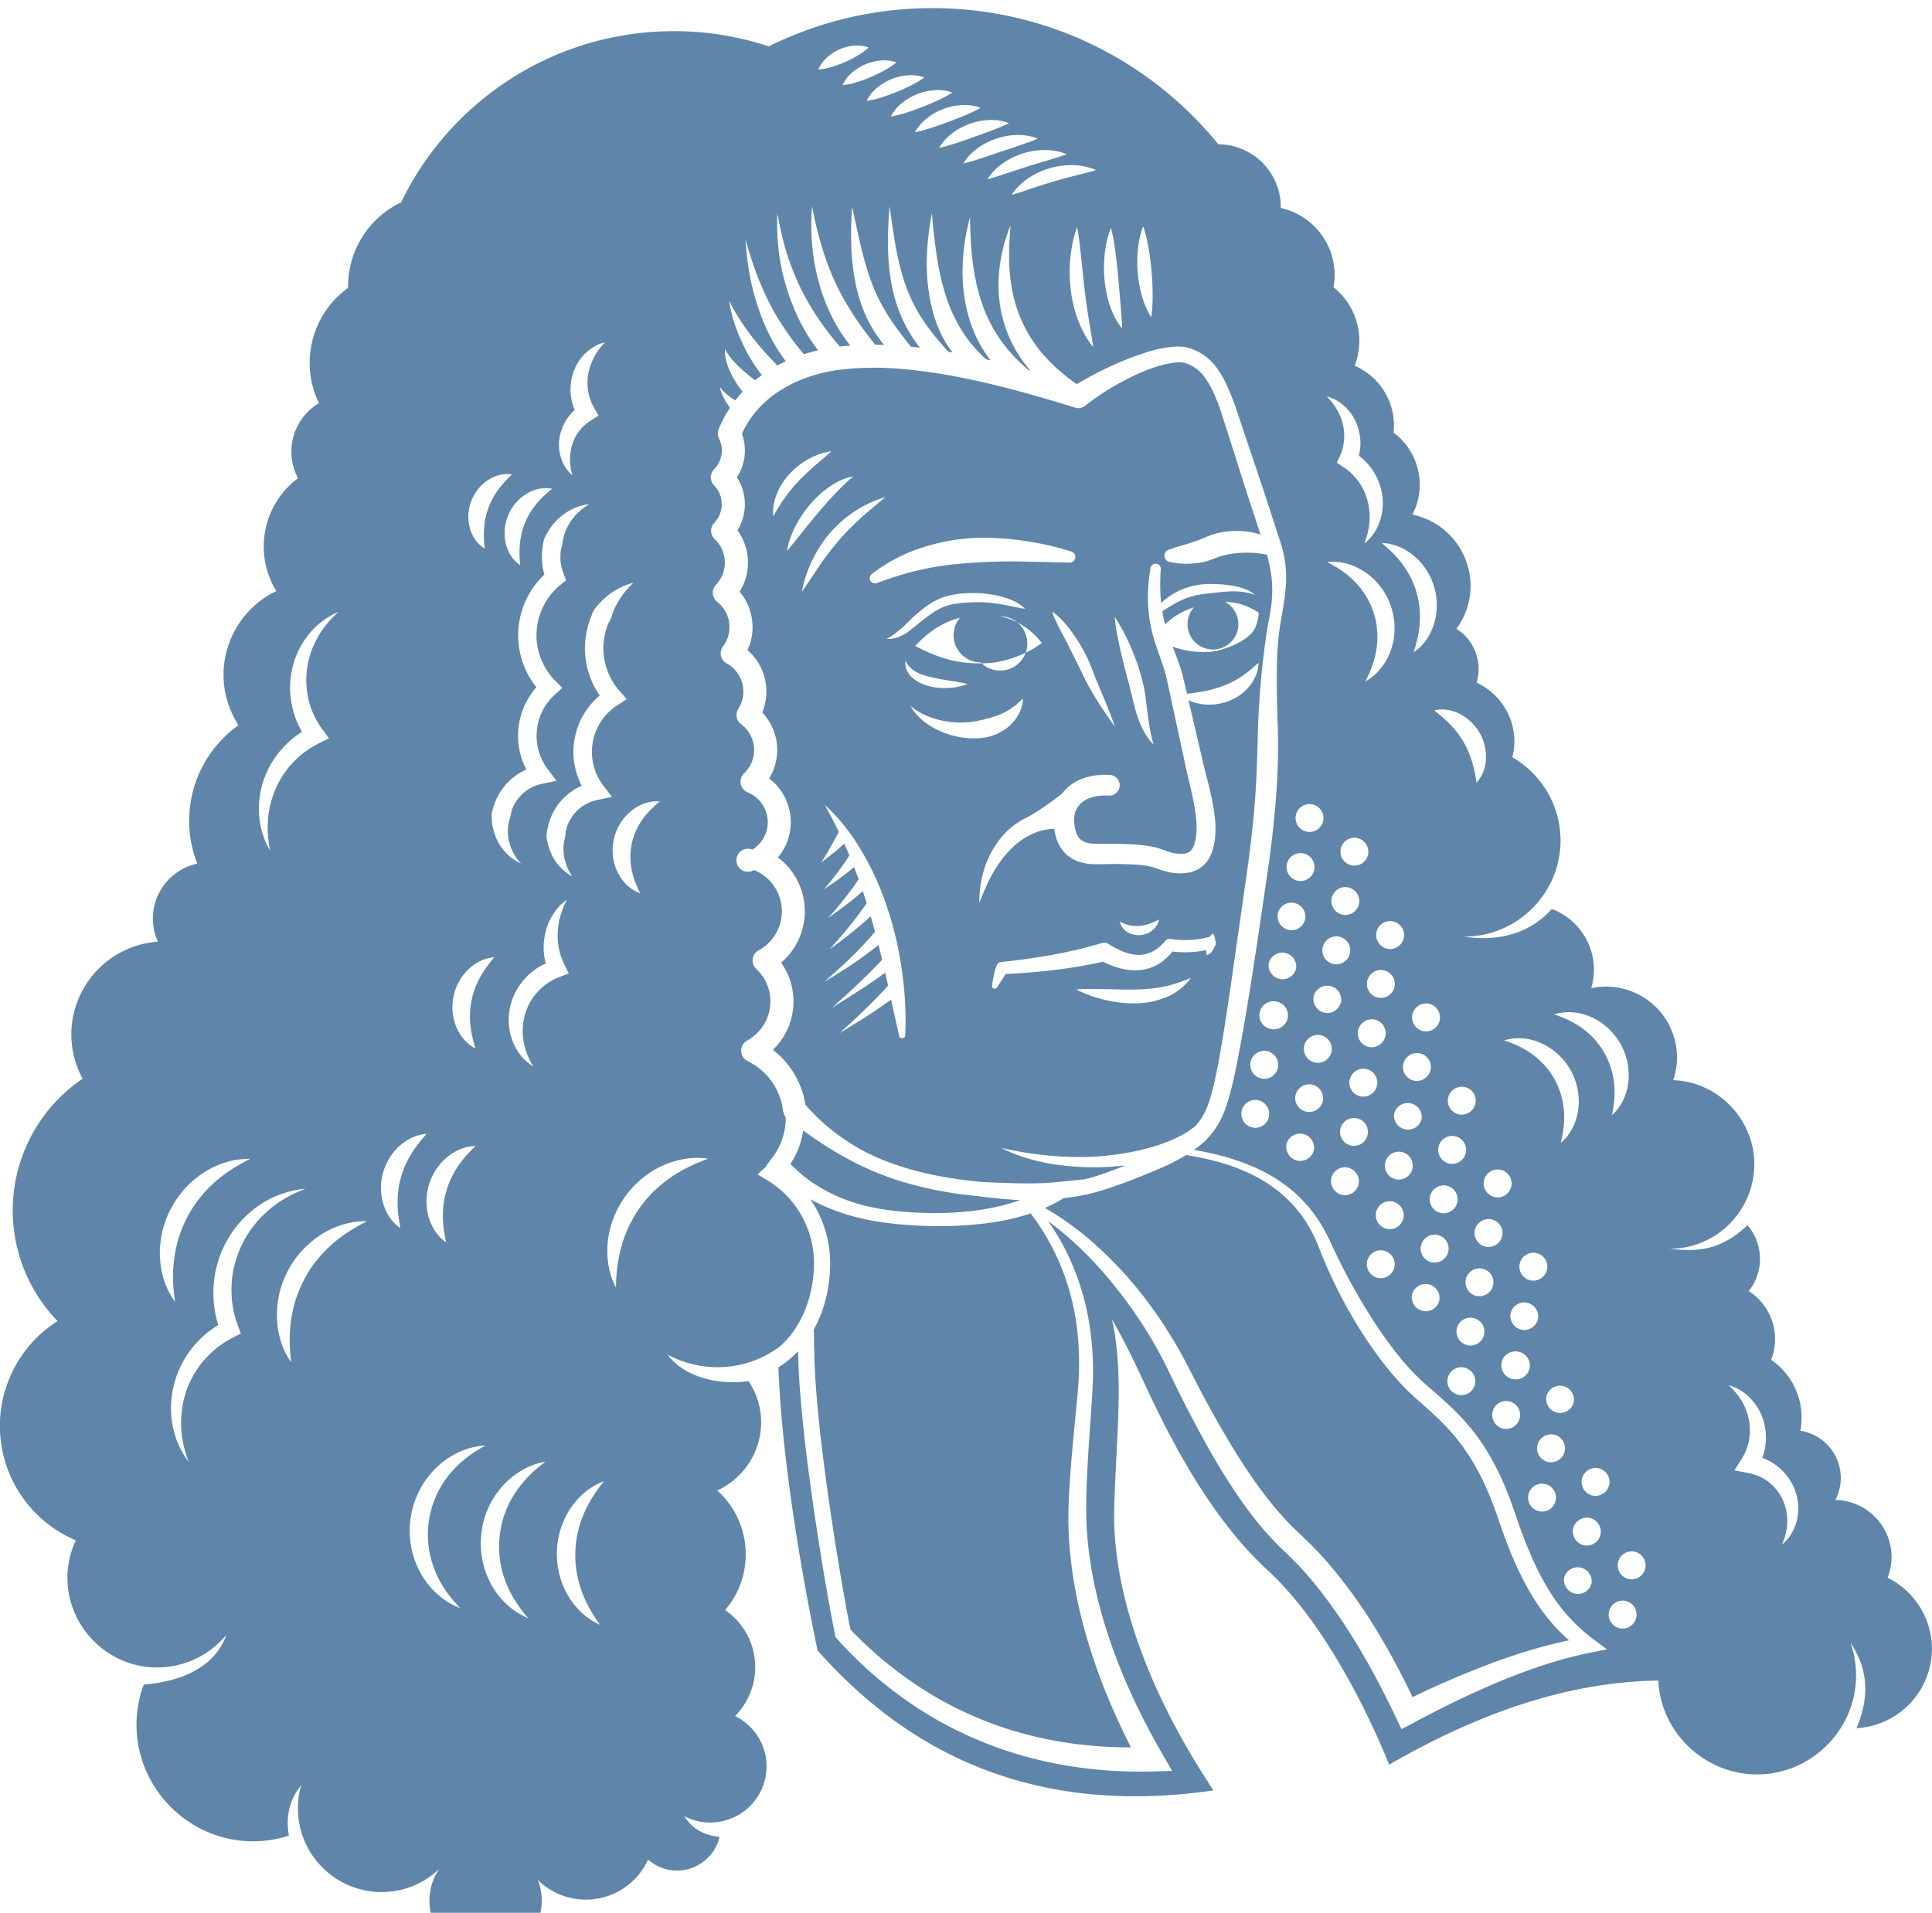 <svg viewBox="0 0 103 102" xmlns="http://www.w3.org/2000/svg" fill-rule="evenodd" clip-rule="evenodd" stroke-linejoin="round" stroke-miterlimit="1.414"><path d="M100.63 84.133c.137-.345.215-.721.215-1.116a3.05 3.05 0 0 0-3-3.033 2.53 2.53 0 0 0 .292-1.181 2.544 2.544 0 0 0-2.155-2.507 3.744 3.744 0 0 0-1.559-3.786c.135-.343.211-.714.211-1.104a3.033 3.033 0 0 0-1.407-2.558 2.744 2.744 0 0 0-.067-3.513c-1.421 1.349-2.654 1.426-4.144 1.255.8 0 1.552-.208 2.203-.574a4.532 4.532 0 0 0 2.308-3.927c-.003-2.401-1.927-4.399-4.327-4.491.136-.393.206-.806.207-1.222a3.786 3.786 0 0 0-3.768-3.766c-.271 0-.541.029-.806.087a3.46 3.46 0 0 0-2.102-4.226c-1.104 1.238-2.724 1.771-4.673 1.474 1.484 0 2.821-.63 3.758-1.637l.049-.04-.01-.002a5.102 5.102 0 0 0 1.341-3.447 5.12 5.12 0 0 0-2.567-4.435c.067-.27.107-.551.107-.842 0-1.393-.826-2.59-2.014-3.138a2.539 2.539 0 0 0-1.075-2.874 3.855 3.855 0 0 0 .753-2.288 3.896 3.896 0 0 0-3.1-3.802 3.46 3.46 0 0 0-1.006-4.371 3.464 3.464 0 0 0-2.075-3.566 3.659 3.659 0 0 0-1.127-4.189c.039-.212.062-.429.062-.652a3.67 3.67 0 0 0-2.874-3.573c0-.022.003-.043.003-.065a3.348 3.348 0 0 0-3.331-3.33C61.352 3.265 55.861.433 49.705.433c-3.133 0-6.092.737-8.719 2.04a16.11 16.11 0 0 0-5.056-.811c-6.404 0-11.938 3.727-14.546 9.128a4.954 4.954 0 0 0-2.826 4.465c0 .03.004.059.005.088a4.943 4.943 0 0 0-2.054 4.008c0 .771.181 1.498.496 2.149a3.003 3.003 0 0 0-1.116 3.998 4.558 4.558 0 0 0-1.829 3.647c0 .871.249 1.682.672 2.374a4.956 4.956 0 0 0-2.815 4.461c0 .993.296 1.916.799 2.691a6.248 6.248 0 0 0-2.198 7.382 3 3 0 0 0-2.368 2.924c0 .442.098.859.27 1.237a4.97 4.97 0 0 0-4.617 4.938c0 .828.207 1.643.604 2.37a8.482 8.482 0 0 0-1.339 12.925 6.622 6.622 0 0 0 .972 11.691 4.741 4.741 0 0 0-.445 2.005c.003 2.62 2.159 4.774 4.779 4.775a4.78 4.78 0 0 0 3.694-1.74c-.556 1.582-2.143 2.465-4.405 2.653a6.17 6.17 0 0 0-.386 2.147c.002 3.409 2.808 6.212 6.217 6.211.666 0 1.306-.109 1.908-.304-.213-1.246.16-2.079.656-2.686a4.468 4.468 0 0 0-.008 2.446 4.47 4.47 0 0 0 4.292 3.25c1.19 0 2.268-.468 3.068-1.226a2.994 2.994 0 1 0 5.265.583 3.645 3.645 0 0 0 5.875-1.09c.412.364.952.587 1.544.587a2.34 2.34 0 0 0 2.269-1.795c-.898-.103-1.466-.453-1.886-1.109a2.978 2.978 0 0 0 1.933.292h.002v-.002a2.999 2.999 0 0 0 2.456-2.94c0-1.181-.687-2.2-1.682-2.686a3.687 3.687 0 0 0 1.077-2.607c0-1.264-.636-2.38-1.606-3.046 1.617-1.871 1.427-4.735-.422-6.376a4.003 4.003 0 0 0 2.343-3.637c0-.814-.25-1.566-.67-2.196-1.623.243-3.466-.237-4.314-1.413.79.428 1.695.672 2.658.672v.001c.323 0 .639-.027.947-.08l-.001-.001a5.527 5.527 0 0 0 2.326-.984c1.279-1.073 1.872-2.85 1.872-4.504a5.173 5.173 0 0 0-2.515-4.418l-.493-.294.42-.391c.02-.018.037-.038.056-.057l-.016-.015.273-.362.002-.002a3.533 3.533 0 0 0 .755-1.888c.012-.116.012-.231.007-.346a.354.354 0 0 1-.08-.131l-.062-.197-.003-.021a3.235 3.235 0 0 0-.203-.815 3.431 3.431 0 0 0-1.681-1.82.618.618 0 0 1-.025-1.092c.328-.181.614-.439.826-.748a2.362 2.362 0 0 0-.34-3.073l-.002-.002a.616.616 0 0 1 .127-.985 2.373 2.373 0 0 0-.241-4.285.616.616 0 1 1-.09-1.092c.269-.167.492-.408.634-.688.145-.28.205-.599.18-.916a1.736 1.736 0 0 0-1.065-1.449.613.613 0 0 1-.196-1.009l.004-.004c.365-.347.566-.845.533-1.346a1.73 1.73 0 0 0-.688-1.273l-.003-.001a.613.613 0 0 1-.148-.819 1.713 1.713 0 0 0-.621-2.423l-.006-.003a.611.611 0 0 1-.188-.903 1.718 1.718 0 0 0-.313-2.379.616.616 0 0 1-.064-.906 1.717 1.717 0 0 0-.066-2.434.616.616 0 0 1-.028-.866l.006-.006a1.439 1.439 0 0 0-.011-1.995.616.616 0 0 1-.001-.858l.001-.002a1.425 1.425 0 0 0 .262-1.637l-.002-.004a.608.608 0 0 1-.019-.494c.162-.4.366-.783.603-1.143-.062-.09-.126-.179-.183-.272-.161-.266-.302-.553-.359-.849.171.247.396.433.631.599.063.045.129.083.194.124.125-.161.258-.314.398-.462-.028-.034-.057-.067-.084-.102a5.058 5.058 0 0 1-.437-.666 3.82 3.82 0 0 1-.317-.731c-.079-.253-.131-.524-.098-.782.104.236.252.429.409.612.162.18.332.349.512.508.179.158.362.31.547.454l.127.097c.118-.096.239-.188.363-.276a8.435 8.435 0 0 1-.339-.457 8.89 8.89 0 0 1-.635-1.11c-.372-.761-.659-1.571-.767-2.399.363.75.819 1.424 1.315 2.057.398.492.819.961 1.249 1.399.149-.08.3-.155.454-.226a9.169 9.169 0 0 1-.636-.96 10.583 10.583 0 0 1-.795-1.776 12.155 12.155 0 0 1-.493-1.857 15.31 15.31 0 0 1-.226-1.886c.175.607.364 1.204.578 1.789.221.581.469 1.148.749 1.692.283.544.608 1.058.954 1.552.26.37.541.723.828 1.073.253-.082.508-.152.765-.212-.709-.905-1.224-1.944-1.581-3.015a11.534 11.534 0 0 1-.503-2.13 12.27 12.27 0 0 1-.089-2.159c.124.707.279 1.399.481 2.073.211.666.468 1.317.77 1.947.307.617.659 1.21 1.053 1.775.319.459.664.895 1.023 1.313l.114-.015c.149-.016.299-.026.448-.038a8.793 8.793 0 0 1-.671-.965 9.568 9.568 0 0 1-.911-2.072c-.447-1.438-.577-2.936-.461-4.39.278 1.433.66 2.819 1.252 4.087.293.635.645 1.232 1.023 1.807.339.513.711 1 1.093 1.487.156.001.313.004.469.008a7.31 7.31 0 0 1-.629-.902c-.393-.655-.656-1.382-.829-2.11a11.885 11.885 0 0 1-.283-2.191 21.539 21.539 0 0 1 .035-2.171c.32 1.408.577 2.828 1.068 4.111a9.6 9.6 0 0 0 .92 1.803c.346.539.745 1.042 1.155 1.557.159.015.319.032.478.051a7.59 7.59 0 0 1-1.408-2.896 10.663 10.663 0 0 1-.288-2.333c-.017-.77.009-1.541.079-2.308.212 1.516.406 3.046.93 4.418.26.675.605 1.315 1.027 1.903.352.497.754.966 1.172 1.435.076.013.152.024.228.038a5.705 5.705 0 0 1-.264-.373c-.463-.709-.742-1.509-.907-2.306a10.356 10.356 0 0 1-.199-2.396c.024-.794.119-1.577.267-2.347.07.782.148 1.555.267 2.312.114.758.281 1.5.516 2.203.226.69.546 1.345.951 1.948.328.489.719.92 1.155 1.323l.124.027.117.029-.069-.088a6.985 6.985 0 0 1-1.151-2.427 8.813 8.813 0 0 1-.266-2.608c.034-.865.176-1.713.389-2.535.01.851.049 1.69.154 2.51.033.204.058.408.096.61l.123.599.161.586.193.569c.28.736.671 1.424 1.16 2.041.36.461.776.873 1.228 1.255l.098.026a6.943 6.943 0 0 1-1.344-2.346 7.159 7.159 0 0 1-.33-2.765 8.666 8.666 0 0 1 .624-2.635c-.079.894-.114 1.773-.033 2.629.082.855.275 1.683.613 2.439a7.272 7.272 0 0 0 1.357 2.047c.466.5.998.94 1.566 1.347l.029.009c1.241-.723 2.529-1.343 3.924-1.756a6.13 6.13 0 0 1 1.177-.232c.206-.019.426-.017.66.013.272.056.442.129.643.22.393.187.744.486.999.817.257.333.448.687.611 1.041.162.356.302.714.431 1.072l.356 1.061.711 2.12c.481 1.412.935 2.833 1.399 4.25.167.577.26 1.196.246 1.808-.007.612-.106 1.204-.205 1.781l-.077.433c-.022.139-.046.276-.064.416-.038.278-.07.56-.091.842-.045.565-.06 1.134-.061 1.704-.002.57.006 1.141.021 1.712.018.573.04 1.139.047 1.723a36.959 36.959 0 0 1-.148 3.488 60.254 60.254 0 0 1-.402 3.458l-.502 3.418c-.341 2.278-.695 4.552-1.137 6.831-.116.57-.237 1.14-.396 1.716-.159.572-.362 1.172-.723 1.716a4.16 4.16 0 0 1-.62.743c-.175.159-.36.307-.553.443l.19.032c.37.068.738.147 1.104.24.731.185 1.454.426 2.142.755a8.001 8.001 0 0 1 1.925 1.249 7.548 7.548 0 0 1 1.47 1.788c.201.328.369.692.524 1.027a32.842 32.842 0 0 0 1.535 2.927c.752 1.259 1.566 2.489 2.532 3.564.239.27.492.523.753.764.267.244.55.486.832.734.565.494 1.13 1.027 1.631 1.622 1.02 1.185 1.714 2.597 2.245 4.02.262.728.48 1.411.751 2.095.267.68.559 1.346.897 1.982.338.635.724 1.24 1.176 1.787a9.444 9.444 0 0 0 1.534 1.47h.001l.772.575-.952.194c-1.648.336-3.256.893-4.823 1.544a51.136 51.136 0 0 0-4.597 2.219l-.583.3-.283-.597c-1.2-2.532-2.591-4.993-4.335-7.143a16.54 16.54 0 0 0-1.392-1.519c-.231-.231-.529-.5-.777-.766a14.501 14.501 0 0 1-.74-.827c-.942-1.134-1.728-2.359-2.459-3.603a61.469 61.469 0 0 1-2.019-3.805c-.321-.649-.608-1.274-.946-1.885a23.063 23.063 0 0 0-1.086-1.788c-1.317-1.946-2.897-3.753-4.798-5.159.511.736.955 1.521 1.302 2.351a13.64 13.64 0 0 1 .988 3.824c.075.657.107 1.315.103 1.977-.008.664-.056 1.309-.099 1.955-.09 1.29-.186 2.571-.234 3.851-.025.638-.04 1.282-.025 1.904.021.627.068 1.255.153 1.878.165 1.249.443 2.484.807 3.694.732 2.422 1.802 4.741 3.07 6.939l.545.946-1.097.033c-3.132.075-6.304-.442-9.203-1.658a20.523 20.523 0 0 1-4.093-2.292 21.927 21.927 0 0 1-3.473-3.125l-.084-.093-.021-.111v-.001a123.902 123.902 0 0 1-.772-4.361 146.886 146.886 0 0 1-.639-4.377 79.479 79.479 0 0 1-.466-4.41 36.554 36.554 0 0 1-.094-1.986 5.296 5.296 0 0 1-1.049.862c.252 6.674 2.091 15.101 2.091 15.101 4.174 4.699 10.641 8.986 21.105 7.459-3.704-5.579-5.415-10.867-5.291-15.094.118-4.015.53-7.042-.117-10.026.612 1.07 1.181 2.233 1.765 3.497 1.625 3.52 3.734 7.315 6.528 9.881 3.021 2.774 5.359 7.593 6.479 10.367 5.155-2.963 9.8-4.409 14.347-4.483.144 2.789 2.478 5.005 5.27 5.005 2.895 0 5.277-2.382 5.277-5.277 0-.602-.103-1.2-.305-1.768l.008.014c.774 1.177 1.15 2.629.317 4.565a4.252 4.252 0 0 0 4.025-4.225 4.238 4.238 0 0 0-2.367-3.797zM14.032 41.668c.206-.622.535-1.21.976-1.707a4.868 4.868 0 0 1 1.095-.934 4.663 4.663 0 0 1-.504-3.461c.082-.33.2-.65.351-.95a4.66 4.66 0 0 1 .548-.835 4.06 4.06 0 0 1 1.546-1.154c-.468.43-.869.897-1.145 1.429a4.58 4.58 0 0 0-.427 3.34c.142.543.386 1.054.72 1.505l.346.47-.525.263a4.862 4.862 0 0 0-2.266 2.312 5.097 5.097 0 0 0-.448 1.637 5.691 5.691 0 0 0 .105 1.775c-.325-.524-.513-1.139-.581-1.773a4.823 4.823 0 0 1 .209-1.917zM8.648 65.689c.112-.428.251-.854.467-1.244a5.123 5.123 0 0 1 1.773-1.935c.738-.471 1.603-.731 2.444-.711-.752.38-1.416.801-1.977 1.325a6.537 6.537 0 0 0-1.37 1.778c-.042.083-.089.164-.129.248l-.109.257c-.084.168-.127.351-.198.525a7.085 7.085 0 0 0-.247 1.105c-.12.759-.091 1.546.03 2.378-.503-.677-.779-1.539-.803-2.413-.027-.438.033-.879.119-1.313zm5.194-.696l-.191.213-.174.227c-.124.143-.216.311-.325.464-.089.166-.192.324-.266.497-.316.677-.515 1.404-.538 2.143a5.345 5.345 0 0 0 .339 2.165l.153.41-.391.202a5.85 5.85 0 0 0-.799.492 5.575 5.575 0 0 0-.694.636c-.42.47-.76 1.017-.984 1.619a5.358 5.358 0 0 0-.317 1.918c.011.664.155 1.333.409 1.983a4.578 4.578 0 0 1-.858-1.934 5.064 5.064 0 0 1 .066-2.181c.09-.359.223-.709.385-1.047.17-.333.373-.65.608-.944.238-.291.505-.56.797-.799.183-.146.377-.276.576-.399a5.65 5.65 0 0 1-.24-2.181 5.608 5.608 0 0 1 .785-2.464 5.582 5.582 0 0 1 1.766-1.829 5.17 5.17 0 0 1 2.336-.793c-.761.29-1.455.682-2.031 1.199-.14.134-.288.256-.412.403zm3.765 1.439c-.55.518-1.026 1.096-1.366 1.751a6.5 6.5 0 0 0-.703 2.104c-.129.749-.116 1.528-.015 2.354-.486-.679-.744-1.536-.757-2.4a5.016 5.016 0 0 1 .609-2.524c.408-.78 1.042-1.432 1.769-1.9.734-.459 1.588-.716 2.421-.694-.744.377-1.399.796-1.958 1.309zm17.569-23.695c-.424.348-.751.685-.995 1.063a3.401 3.401 0 0 0-.496 1.179 3.408 3.408 0 0 0-.03 1.281c.071.442.229.887.48 1.374-.522-.178-.956-.604-1.211-1.127a2.698 2.698 0 0 1-.202-1.731 2.679 2.679 0 0 1 .89-1.5c.443-.377 1.017-.586 1.564-.539zm-1.403-11.662a4.356 4.356 0 0 0-1.018 1.392c-.121.248-.157.52-.304.736-.109.237-.176.49-.225.745a3.445 3.445 0 0 0 .812 2.907l.375.427-.48.313a2.959 2.959 0 0 0-.779 4.283l.471.618-.769.16a2.165 2.165 0 0 0-1.66 1.538c-.065.192-.029.39-.104.589a2.215 2.215 0 0 0-.047.634c.023.438.178.895.458 1.313a2.574 2.574 0 0 1-1.08-1.132 2.993 2.993 0 0 1-.26-.808c-.071-.29.025-.577.085-.857a3.146 3.146 0 0 1 1.767-2.034 3.854 3.854 0 0 1-.38-2.508 3.9 3.9 0 0 1 1.34-2.302 4.466 4.466 0 0 1-.626-1.33 4.396 4.396 0 0 1-.091-1.985c.06-.329.154-.652.285-.96.091-.328.351-.575.579-.809.235-.232.501-.428.781-.582.278-.158.573-.274.87-.348zm-5.875 24.351c.062.489.248.974.531 1.446a2.737 2.737 0 0 1-1.076-1.292 3.162 3.162 0 0 1-.18-1.763c.11-.6.39-1.176.81-1.63a3.275 3.275 0 0 1 1.112-.809 3.664 3.664 0 0 1-.102-.607 3.46 3.46 0 0 1 .095-1.087c.089-.35.234-.682.43-.973.189-.295.436-.546.71-.742-.156.3-.276.601-.362.904-.08.296-.126.6-.135.907-.018.584.11 1.164.372 1.686l.222.442-.503.195a3.02 3.02 0 0 0-1.809 1.914c-.135.44-.184.924-.115 1.409zm1.92-31.992a2.538 2.538 0 0 1 .822-1.572 2.794 2.794 0 0 1-.059-2.043c.139-.389.369-.739.659-1.011.294-.268.637-.47 1.007-.55-.252.279-.463.555-.608.857a2.991 2.991 0 0 0-.289.908c-.09.596.024 1.205.325 1.728l.234.414-.395.249c-.215.135-.412.3-.576.5a2.302 2.302 0 0 0-.392.681c-.097.265-.15.543-.158.825-.01.294.036.598.123.919-.515-.427-.782-1.174-.693-1.905zm.406 3.875a2.83 2.83 0 0 1 1.192-.425 3.113 3.113 0 0 0-.884.772 2.732 2.732 0 0 0-.481.968c-.026.084-.037.17-.053.254-.011.085-.02.169-.045.248-.048.16-.077.327-.076.495-.015.336.049.67.173.984l.134.339-.283.226a3.474 3.474 0 0 0-1.293 2.509c-.06.972.318 1.95 1.006 2.637l.367.366-.387.347a2.963 2.963 0 0 0-.392 3.989l.469.618-.767.16c-.407.085-.793.28-1.089.575-.292.294-.523.667-.586 1.079-.01.05-.02.101-.033.151-.013.051-.037.101-.046.153a2.19 2.19 0 0 0-.035.996c.082.458.308.914.66 1.3a2.634 2.634 0 0 1-.668-.441 2.928 2.928 0 0 1-.522-.656 2.88 2.88 0 0 1-.306-.817 2.917 2.917 0 0 1-.061-.446c-.008-.15-.017-.307.03-.453.14-.595.444-1.138.878-1.568.269-.266.588-.478.934-.63a3.926 3.926 0 0 1-.012-3.588c.148-.289.335-.558.548-.802a4.45 4.45 0 0 1 .427-6.011 3.325 3.325 0 0 1-.13-1.045c.002-.117.011-.233.028-.35.009-.117.03-.232.049-.349.053-.23.177-.439.301-.634.251-.391.578-.719.953-.951zm-2.176-.963c.419-.262.921-.38 1.387-.283-.367.301-.654.571-.887.87-.226.28-.411.591-.548.924a3.93 3.93 0 0 0-.271 1.039c-.046.374-.041.769.007 1.241-.402-.259-.668-.702-.778-1.182a2.448 2.448 0 0 1 .134-1.476c.192-.469.537-.873.956-1.133zm-2.932.397c.166-.455.476-.852.865-1.118.389-.264.861-.4 1.311-.322-.329.314-.58.59-.783.884a3.897 3.897 0 0 0-.693 1.881c-.033.393-.025.788.023 1.179-.395-.229-.667-.64-.792-1.094a2.335 2.335 0 0 1 .069-1.41zm-.936 26.393c.11-.54.381-1.046.767-1.422.382-.379.882-.631 1.399-.664-.331.398-.594.754-.788 1.134-.2.374-.334.757-.415 1.149-.077.393-.109.8-.074 1.221.031.424.127.857.277 1.352-.466-.231-.824-.662-1.026-1.161a2.784 2.784 0 0 1-.14-1.609zm-.37 8.591c.222-.183.464-.335.723-.443.262-.103.534-.168.811-.17-.196.198-.374.377-.536.564a5.9 5.9 0 0 0-.428.568 4.686 4.686 0 0 0-.568 1.206 4.709 4.709 0 0 0-.2 1.318c-.007.462.055.938.17 1.475-.459-.31-.779-.811-.935-1.361a3.093 3.093 0 0 1 .963-3.157zm-2.465 3.762c-.446-.298-.756-.779-.913-1.307a3.024 3.024 0 0 1 .856-3.066c.408-.37.92-.62 1.453-.65-.353.398-.638.761-.863 1.146a4.86 4.86 0 0 0-.682 2.451c-.006.445.049.903.149 1.426zm1.056 18.354a4.661 4.661 0 0 1-.501-2.938 4.67 4.67 0 0 1 1.369-2.651c.722-.689 1.667-1.13 2.616-1.171-.836.442-1.526 1.006-2.041 1.688a5.06 5.06 0 0 0-.741 4.755c.276.81.774 1.552 1.434 2.226-.888-.33-1.662-1.029-2.136-1.909zm4.988-4.111a5.11 5.11 0 0 0-.749 2.169c-.086.761 0 1.539.256 2.283.257.745.686 1.445 1.263 2.103-.817-.325-1.518-.978-1.966-1.785a4.6 4.6 0 0 1-.531-2.707 4.506 4.506 0 0 1 1.109-2.527c.611-.691 1.436-1.18 2.305-1.319-.706.518-1.273 1.111-1.687 1.783zm3.586 5.016c.22.649.562 1.27 1.012 1.89-.708-.302-1.307-.873-1.711-1.565a4.407 4.407 0 0 1-.586-2.328c.019-.814.27-1.624.714-2.294.442-.668 1.072-1.204 1.797-1.465-.483.594-.859 1.195-1.115 1.831a5.586 5.586 0 0 0-.111 3.931zm4.702-21.904a7.301 7.301 0 0 0-.85.71 6.67 6.67 0 0 0-1.668 2.806 8.438 8.438 0 0 0-.318 2.306c-.393-.73-.519-1.598-.439-2.45.09-.853.415-1.689.92-2.397.118-.182.27-.339.409-.506.147-.16.311-.303.47-.45.34-.268.697-.514 1.091-.689.777-.359 1.644-.515 2.46-.384-.776.279-1.465.62-2.075 1.054zm8.715-59.289c-.248.079-.503.13-.762.152.107-.269.278-.476.472-.653a2.455 2.455 0 0 1 1.406-.617c.261-.022.529-.008.8.095-.211.197-.42.332-.627.457-.407.236-.84.426-1.289.566zm.526.988c.12-.28.306-.496.515-.68.211-.182.45-.328.705-.435.255-.107.526-.177.803-.201.278-.021.563-.005.847.103-.233.193-.46.327-.685.452a8.036 8.036 0 0 1-1.382.585c-.261.085-.53.144-.803.176zm2.133.635a4.807 4.807 0 0 1-.845.2c.134-.289.335-.514.561-.706a2.902 2.902 0 0 1 1.613-.654c.296-.02.597 0 .895.113-.255.19-.502.321-.745.445-.478.236-.972.437-1.479.602zm.444 1.036c.147-.3.364-.535.607-.733a3.08 3.08 0 0 1 1.723-.671c.313-.018.632.007.944.127-.258.165-.527.31-.807.434-.515.233-1.043.439-1.58.617-.29.098-.586.173-.887.226zm2.222.583c-.292.094-.59.189-.934.252.162-.311.396-.555.657-.761a3.289 3.289 0 0 1 1.841-.683c.332-.015.669.017.995.145a7.2 7.2 0 0 1-.872.419c-.555.229-1.117.439-1.687.628zm1.336.809c-.309.1-.623.203-.982.279.177-.323.429-.577.709-.791a3.516 3.516 0 0 1 1.962-.694c.357-.018.715.039 1.049.167-.327.167-.636.284-.939.4l-.897.327c-.297.106-.595.209-.902.312zm1.339.807c-.327.107-.657.219-1.033.307.193-.335.464-.6.764-.821.302-.219.639-.39.994-.508a3.705 3.705 0 0 1 1.099-.192c.373-.004.748.044 1.104.193-.352.156-.684.265-1.009.377l-.96.321-.959.323zm1.344.806c-.346.113-.695.236-1.088.337a2.91 2.91 0 0 1 .823-.853 3.891 3.891 0 0 1 1.063-.521A3.906 3.906 0 0 1 55.704 8c.395.004.792.061 1.163.226-.379.14-.735.241-1.084.347-.349.102-.689.205-1.027.312l-1.02.334zm3.728 7.826a6.947 6.947 0 0 1-.386-1.633 7.835 7.835 0 0 1-.014-1.67c.059-.553.162-1.1.36-1.628.108.554.159 1.094.218 1.628.055.534.107 1.061.168 1.585.062.523.132 1.044.215 1.569.079.527.181 1.052.258 1.612-.361-.436-.62-.939-.819-1.463zm-.196-7.665c-.374.095-.738.193-1.099.299-.362.107-.72.222-1.086.344-.367.121-.735.253-1.147.368.228-.361.541-.649.887-.886a4.114 4.114 0 0 1 2.383-.699c.419.009.837.09 1.226.264-.408.131-.79.209-1.164.31zm1.897 6.896a6.088 6.088 0 0 1-.28-1.369 7.017 7.017 0 0 1 .013-1.39c.054-.461.151-.918.33-1.361.126.463.188.912.248 1.357.058.446.103.886.144 1.326l.113 1.32c.034.444.071.885.097 1.362-.313-.365-.516-.802-.665-1.245zm2.211.644a4.312 4.312 0 0 1-.501-1.16 6.744 6.744 0 0 1-.21-2.461c.044-.413.122-.825.281-1.228.146.409.227.81.297 1.21.131.792.2 1.594.207 2.397 0 .405-.009.812-.074 1.242zM84.84 54.242c.323.135.61.344.878.573.255.243.487.517.662.827a3.4 3.4 0 0 1 .434 2.036c-.075.689-.38 1.349-.877 1.784.138-.641.176-1.228.103-1.788a4.201 4.201 0 0 0-.514-1.543l-.102-.174c-.035-.057-.079-.109-.116-.165-.07-.117-.169-.211-.25-.321a4.417 4.417 0 0 0-.605-.563c-.444-.352-.974-.602-1.596-.817.625-.195 1.351-.139 1.983.151zm-2.644 1.401a3.414 3.414 0 0 1 1.547 1.44c.348.632.488 1.358.399 2.074-.093.698-.418 1.36-.934 1.787.164-.644.219-1.239.16-1.808a4.193 4.193 0 0 0-.486-1.578 4.128 4.128 0 0 0-1.078-1.252c-.447-.362-.987-.613-1.617-.829a2.83 2.83 0 0 1 2.009.166zm-.582 12.636a.747.747 0 0 1-.611-.733.748.748 0 0 1 .878-.732.747.747 0 0 1 .611.732.748.748 0 0 1-.878.733zm.384 2.031a.747.747 0 0 1-.733.611.748.748 0 0 1-.732-.879.747.747 0 0 1 .728-.589.749.749 0 0 1 .737.857zm.443 4.158a.748.748 0 0 1 .727-.577.75.75 0 0 1 .739.845.747.747 0 0 1-.733.611.748.748 0 0 1-.733-.879zm-3.334-11.481a.747.747 0 0 1 .735-.625.748.748 0 0 1 .73.895.747.747 0 0 1-.73.595.75.75 0 0 1-.735-.865zm.384 2.031a.747.747 0 0 1 .612.733.749.749 0 0 1-.879.733.747.747 0 0 1-.612-.733.749.749 0 0 1 .879-.733zm-1.426-7.055a.747.747 0 0 1 .611.733.748.748 0 0 1-.878.732.747.747 0 0 1-.611-.732.748.748 0 0 1 .878-.733zm-3.91-23.304c-.249.717-.737 1.339-1.37 1.679.337-.629.545-1.245.618-1.86.035-.307.044-.612.01-.912a3.793 3.793 0 0 0-.176-.876 3.718 3.718 0 0 0-.361-.817 4.098 4.098 0 0 0-.539-.736 4.737 4.737 0 0 0-.706-.636 6.803 6.803 0 0 0-.874-.527c.357-.045.722 0 1.081.093a3.438 3.438 0 0 1 1.815 1.295c.119.152.208.324.305.492.08.176.16.353.216.538.116.37.182.757.172 1.142 0 .383-.064.763-.191 1.125zm.692 15.318a.748.748 0 0 1-.736.63.749.749 0 0 1-.729-.899.747.747 0 0 1 .729-.591.748.748 0 0 1 .736.86zm-1.909-4.426a.746.746 0 0 1-.732.61.748.748 0 0 1-.732-.878.746.746 0 0 1 .732-.61.748.748 0 0 1 .732.878zm-1.947 2.362a.746.746 0 0 1 .732-.61.748.748 0 0 1 .732.878.746.746 0 0 1-.732.61.748.748 0 0 1-.732-.878zm1.811 9.086a.747.747 0 0 1 .625.735.748.748 0 0 1-.895.73.747.747 0 0 1-.595-.73.75.75 0 0 1 .865-.735zm.213-1.165a.748.748 0 0 1-.63-.736.749.749 0 0 1 .899-.729.747.747 0 0 1 .591.729.748.748 0 0 1-.86.736zm.482-2.629a.747.747 0 0 1-.625-.735.748.748 0 0 1 .895-.73.747.747 0 0 1 .595.73.75.75 0 0 1-.865.735zm.828 6.189a.748.748 0 0 1 .727-.577.75.75 0 0 1 .739.845.748.748 0 0 1-.727.577.75.75 0 0 1-.739-.845zm1.081-1.763a.747.747 0 0 1-.612-.733.749.749 0 0 1 .879-.733.747.747 0 0 1 .612.733.749.749 0 0 1-.879.733zm-.116-3.496a.747.747 0 0 1 .735-.625.748.748 0 0 1 .73.895.747.747 0 0 1-.73.595.75.75 0 0 1-.735-.865zm.944 9.685a.746.746 0 0 1 .732-.61.748.748 0 0 1 .732.878.746.746 0 0 1-.732.61.748.748 0 0 1-.732-.878zm1.08-1.763a.749.749 0 0 1-.642-.739.75.75 0 0 1 .912-.727c.338.077.58.38.58.727a.75.75 0 0 1-.85.739zm.514-23.987c.427.217.791.568 1.041.987.249.419.371.913.352 1.391-.02.476-.181.945-.506 1.284a7.34 7.34 0 0 0-.263-1.2 4.904 4.904 0 0 0-.431-.978 5.03 5.03 0 0 0-.643-.858 7.889 7.889 0 0 0-.919-.814c.454-.114.941-.024 1.369.188zm-2.425-8.41a3.414 3.414 0 0 1 1.057 1.643c.19.638.184 1.329-.004 1.953-.19.623-.569 1.183-1.092 1.525.194-.59.308-1.133.331-1.666a4.722 4.722 0 0 0-.179-1.537 4.592 4.592 0 0 0-.676-1.391 5.752 5.752 0 0 0-.523-.632c-.195-.206-.416-.391-.653-.597.624.013 1.243.28 1.739.702zm-3.765-8.034c.271.229.487.529.642.863a2.77 2.77 0 0 1 .167 1.81 3.233 3.233 0 0 1 1.255 2.178c.053.483-.003.97-.172 1.408a2.529 2.529 0 0 1-.79 1.098c.154-.416.256-.817.273-1.215a3.385 3.385 0 0 0-.125-1.137 3.103 3.103 0 0 0-1.262-1.722l-.352-.239.162-.358c.11-.241.181-.5.211-.77a2.74 2.74 0 0 0-.338-1.644 3.53 3.53 0 0 0-.574-.757c.335.088.644.255.903.485zm-.263 28.318a.747.747 0 0 1 .611.733.748.748 0 0 1-.878.732.747.747 0 0 1-.611-.732.748.748 0 0 1 .878-.733zm.117 3.496a.749.749 0 0 1-.727.578.75.75 0 0 1-.739-.847.749.749 0 0 1 .733-.611.749.749 0 0 1 .733.88zm-2.41-9.953a.746.746 0 0 1 .732-.61.748.748 0 0 1 .732.878.746.746 0 0 1-.732.61.748.748 0 0 1-.732-.878zm-.482 2.629a.747.747 0 0 1 .735-.625.748.748 0 0 1 .73.895.747.747 0 0 1-.73.595.75.75 0 0 1-.735-.865zm-.482 2.63a.747.747 0 0 1 .733-.611.748.748 0 0 1 .732.879.747.747 0 0 1-.728.589.749.749 0 0 1-.737-.857zm-.483 2.629a.748.748 0 0 1 .727-.577.75.75 0 0 1 .739.845.748.748 0 0 1-.727.577.75.75 0 0 1-.739-.845zm.019 8.156a.746.746 0 0 1-.732.61.748.748 0 0 1-.732-.878.746.746 0 0 1 .732-.61.748.748 0 0 1 .732.878zm.482-2.629a.747.747 0 0 1-.735.625.748.748 0 0 1-.73-.895.747.747 0 0 1 .73-.595.75.75 0 0 1 .735.865zm-.384-2.032a.746.746 0 0 1-.61-.732.748.748 0 0 1 .878-.732.747.747 0 0 1 .646.738.749.749 0 0 1-.914.726zm2.293 6.458a.748.748 0 0 1-.727.577.75.75 0 0 1-.739-.845.747.747 0 0 1 .733-.611.748.748 0 0 1 .733.879zm.482-2.629a.746.746 0 0 1-1.477-.135.748.748 0 0 1 .879-.732.748.748 0 0 1 .598.867zm-.385-2.032a.748.748 0 0 1-.63-.736.749.749 0 0 1 .899-.729.747.747 0 0 1 .591.729.748.748 0 0 1-.86.736zm2.293 6.457a.746.746 0 0 1-.732.61.748.748 0 0 1-.732-.878.746.746 0 0 1 .732-.61.748.748 0 0 1 .732.878zm-.384-2.031a.747.747 0 0 1-.611-.733.748.748 0 0 1 .878-.732.747.747 0 0 1 .611.732.748.748 0 0 1-.878.733zm2.293 6.457a.746.746 0 0 1-.732.61.748.748 0 0 1-.732-.878.746.746 0 0 1 .732-.61.748.748 0 0 1 .732.878zm.482-2.629a.747.747 0 0 1-.735.625.748.748 0 0 1-.73-.895.747.747 0 0 1 .73-.595.75.75 0 0 1 .735.865zm-.385-2.032a.746.746 0 0 1-.61-.732.748.748 0 0 1 .878-.732c.352.064.61.374.61.732a.748.748 0 0 1-.878.732zm2.294 6.458a.748.748 0 0 1-.727.577.75.75 0 0 1-.739-.845.747.747 0 0 1 .733-.611.748.748 0 0 1 .733.879zm-.385-2.032a.747.747 0 0 1-.611-.733.748.748 0 0 1 .878-.732.747.747 0 0 1 .611.732.748.748 0 0 1-.878.733zm2.293 6.458a.747.747 0 0 1-.735.625.748.748 0 0 1-.73-.895.747.747 0 0 1 .73-.595.75.75 0 0 1 .735.865zm.482-2.63a.746.746 0 0 1-.732.61.748.748 0 0 1-.732-.878.746.746 0 0 1 .732-.61.748.748 0 0 1 .732.878zm-.384-2.031a.747.747 0 0 1-.611-.733.748.748 0 0 1 .878-.732.747.747 0 0 1 .611.732.748.748 0 0 1-.878.733zm2.293 6.457a.748.748 0 0 1-.736.63.749.749 0 0 1-.729-.899.747.747 0 0 1 .729-.591.748.748 0 0 1 .736.86zm-.385-2.031a.747.747 0 0 1-.61-.732.748.748 0 0 1 .879-.732.748.748 0 0 1 .643.738.748.748 0 0 1-.912.726zm2.293 6.457a.746.746 0 0 1-.732.61.748.748 0 0 1-.732-.878.746.746 0 0 1 .732-.61.748.748 0 0 1 .732.878zm-.384-2.031a.747.747 0 0 1-.612-.733.749.749 0 0 1 .879-.733.747.747 0 0 1 .612.733.749.749 0 0 1-.879.733zm2.293 6.457a.748.748 0 0 1-.727.577.75.75 0 0 1-.739-.845.748.748 0 0 1 .727-.577.75.75 0 0 1 .739.845zm.482-2.629a.747.747 0 0 1-.735.625.748.748 0 0 1-.73-.895.747.747 0 0 1 .73-.595.75.75 0 0 1 .735.865zm-.385-2.032a.748.748 0 0 1-.63-.736.749.749 0 0 1 .899-.729.747.747 0 0 1 .591.729.748.748 0 0 1-.86.736zm2.293 6.458a.747.747 0 0 1-.735.625.748.748 0 0 1-.73-.895.747.747 0 0 1 .73-.595.75.75 0 0 1 .735.865zm.483-2.63a.748.748 0 0 1-.736.63.749.749 0 0 1-.729-.899.747.747 0 0 1 .729-.591.748.748 0 0 1 .736.86zm8.06-2.47c-.134.494-.401.941-.777 1.242.188-.44.289-.88.276-1.309a2.744 2.744 0 0 0-.294-1.185 2.568 2.568 0 0 0-.754-.88 2.628 2.628 0 0 0-.498-.282 2.983 2.983 0 0 0-.548-.157l-.721-.143.379-.598c.182-.288.315-.606.385-.942.069-.336.079-.692.024-1.043a3.12 3.12 0 0 0-.357-1.035 3.706 3.706 0 0 0-.741-.922c.809.219 1.517.904 1.816 1.769a3.124 3.124 0 0 1-.019 2.107c.316.117.611.287.868.501.421.35.74.814.906 1.325.169.509.186 1.057.055 1.552zM41.672 55.436c-.138.197-.295.38-.469.546a4.604 4.604 0 0 1 1.48 1.973c.12.305.206.633.255.957.68.785 1.471 1.465 2.348 2.02.468.308.968.563 1.474.795.515.221 1.044.41 1.582.571 1.274.38 2.596.598 3.933.724.411.026.824.045 1.237.056.949.034 1.895.051 2.808-.04l1.484-.147c.185-.046.369-.095.552-.151a19.427 19.427 0 0 0 1.589-.576l.045-.018a14.34 14.34 0 0 1-3.838-.064c-.962-.156-1.909-.43-2.772-.869.942.218 1.881.36 2.824.432.941.073 1.888.077 2.824-.021.934-.102 1.86-.279 2.739-.567.716-.238 1.417-.564 1.963-1.009.118-.131.229-.268.32-.418.273-.421.443-.927.582-1.462.139-.536.249-1.094.353-1.652.406-2.246.707-4.528 1.037-6.802l.486-3.414c.158-1.132.29-2.265.38-3.398.095-1.134.132-2.267.16-3.406.022-1.142.094-2.312.201-3.466.057-.579.122-1.158.199-1.737.044-.289.079-.579.132-.869.023-.145.055-.29.082-.434l.073-.418c.09-.546.114-1.101.069-1.652a7.454 7.454 0 0 0-.262-1.34 5.261 5.261 0 0 0-1.077-.108 5.023 5.023 0 0 0-1.227.146 3.95 3.95 0 0 0-.282.082c-.1.033-.138.054-.297.116a3.461 3.461 0 0 1-.788.204c-.521.067-1.019.063-1.531-.061a.337.337 0 0 1-.037-.644l.026-.009c.436-.157.884-.268 1.289-.407.194-.061.384-.132.571-.213.06-.027.237-.108.362-.149.135-.048.268-.085.402-.115a4.543 4.543 0 0 1 1.598-.068c.22.031.437.083.649.15-.371-1.133-.745-2.264-1.101-3.402l-.675-2.12-.339-1.059a9.75 9.75 0 0 0-.395-1 4.518 4.518 0 0 0-.518-.876 1.993 1.993 0 0 0-.715-.58 1.698 1.698 0 0 0-.41-.14 2.155 2.155 0 0 0-.454.012c-.326.04-.667.126-1.002.237-.675.211-1.328.531-1.958.878-.631.347-1.232.753-1.799 1.196l-.001.001a.555.555 0 0 1-.499.09l-.033-.01c-1.618-.501-3.243-.971-4.882-1.345-1.638-.377-3.293-.659-4.944-.753a15.724 15.724 0 0 0-2.455.057 8.256 8.256 0 0 0-2.311.559 6.706 6.706 0 0 0-1.045.531c-.331.2-.639.435-.921.699a5.127 5.127 0 0 0-1.188 1.65c.149.417.195.875.124 1.311a2.681 2.681 0 0 1-.388 1.013c.55.857.56 1.957.026 2.824.7.964.745 2.263.115 3.274.613.731.834 1.715.593 2.638a2.852 2.852 0 0 1-.174.476c.449.39.769.908.916 1.484a2.955 2.955 0 0 1-.127 1.841c.46.496.752 1.151.789 1.83.025.425-.043.858-.202 1.255-.06.151-.136.295-.22.434a2.945 2.945 0 0 1 .835 3.663c-.102.196-.226.38-.37.548a3.603 3.603 0 0 1 .171 5.616c.184.26.337.542.445.843a3.597 3.597 0 0 1-.416 3.257zm6.585-.27a.166.166 0 1 1-.328.029 95.232 95.232 0 0 1-.421-1.89c-.367.268-.74.521-1.116.768-.536.35-1.08.688-1.631 1.015.477-.425.944-.86 1.4-1.303.41-.4.812-.809 1.185-1.23-.04-.181-.079-.362-.12-.542l-.034-.144c-.351.255-.706.5-1.064.74-.581.385-1.168.757-1.763 1.116a47.343 47.343 0 0 0 1.532-1.404c.389-.374.771-.754 1.132-1.144a50.08 50.08 0 0 0-.194-.786c-.36.29-.728.564-1.103.825-.588.407-1.188.79-1.804 1.144.543-.454 1.066-.93 1.568-1.428.406-.401.794-.818 1.154-1.249a44.118 44.118 0 0 0-.221-.79l-.01-.031a21.893 21.893 0 0 1-2.194 1.754 21.406 21.406 0 0 0 1.982-2.453 34.061 34.061 0 0 0-.209-.639c-.588.514-1.204.981-1.839 1.415a18.76 18.76 0 0 0 1.618-2.046 30.199 30.199 0 0 0-.245-.654 16.14 16.14 0 0 1-1.6 1.178c.496-.573.953-1.177 1.35-1.8-.087-.21-.177-.418-.271-.625-.138.118-.276.239-.417.356-.263.217-.527.435-.805.631.189-.281.355-.574.522-.867.139-.248.275-.498.409-.748a28.706 28.706 0 0 0-.746-1.436c.826.741 1.501 1.648 2.057 2.615.561.966.997 2.003 1.338 3.063.339 1.062.582 2.151.729 3.249.151 1.098.217 2.205.159 3.311zm4.028-19.842a1.448 1.448 0 1 0 1.034-2.461l.021.005.137.031.1.029.128.038.098.035.12.045c.24.098.469.22.685.363.034.022.067.046.1.069l.078.058c.033.024.064.05.096.075l.073.06.092.082c.023.02.046.04.067.061.032.029.061.06.091.09l.059.059.095.104.046.052c.046.053.089.107.132.161-.17.154-.463.339-.823.513a6.541 6.541 0 0 1-1.23.443 4.42 4.42 0 0 1-.879.13c-.122.004-.243.006-.364.007h-.038c-.11 0-.221-.003-.331-.008l-.059-.002a6.108 6.108 0 0 1-.33-.026l-.057-.006a6.202 6.202 0 0 1-.743-.133l-.025-.006a7.157 7.157 0 0 1-.38-.109l-.062-.019a9.11 9.11 0 0 1-.391-.141l-.072-.029a9.246 9.246 0 0 1-.422-.182l-.061-.03c-.154-.072-.312-.15-.477-.238.461-.491.932-.881 1.478-1.16.289-.146.593-.26.907-.34-.22.261-.341.592-.341.933 0 .794.653 1.447 1.447 1.447h.001zm1.367-3.051a13.263 13.263 0 0 0-.971-.138 5.576 5.576 0 0 0-.483-.023c-.165.001-.33.003-.494.011a6.08 6.08 0 0 0-.956.109 2.819 2.819 0 0 0-.863.343c-.268.164-.53.368-.789.573l-.392.312c-.134.103-.257.218-.418.316-.151.094-.313.17-.483.224-.169.052-.351.093-.528.063.307-.158.558-.367.803-.571.228-.204.47-.468.725-.69.258-.228.524-.446.831-.638a3.35 3.35 0 0 1 1.003-.414c.351-.083.705-.12 1.052-.122.174-.004.346 0 .518.004.179.008.353.026.527.05a4.71 4.71 0 0 1 1.013.246c.327.115.649.276.895.537-.351-.055-.666-.129-.99-.192zm-5.372 2.97c.144.308.366.486.617.616.253.129.54.205.831.273.294.064.596.117.904.167.308.05.622.097.948.172-.31.129-.636.19-.965.211-.33.021-.665.004-.996-.071-.328-.076-.659-.205-.937-.436-.278-.221-.472-.598-.402-.932zm3.4 4.125a4.56 4.56 0 0 1-1.813-.503c-.55-.284-1.043-.703-1.33-1.226.452.387.982.609 1.516.748a4.753 4.753 0 0 0 1.616.122c.131-.019.262-.033.39-.055.125-.032.252-.056.377-.082.12-.038.243-.066.366-.095.116-.042.238-.077.36-.115.112-.052.233-.097.35-.152l.344-.193c.102-.082.222-.158.336-.247.105-.096.211-.197.34-.3-.011.635-.412 1.258-.968 1.634-.143.087-.29.169-.439.245-.155.058-.313.11-.473.154-.162.03-.325.049-.487.066-.163.005-.325 0-.485-.001zm10.503 13.805a4.383 4.383 0 0 1-1.646.33 6.773 6.773 0 0 1-1.629-.183 6.598 6.598 0 0 1-1.529-.554c.55-.049 1.079-.023 1.603-.019.522.011 1.036.028 1.54.019.505-.01.997-.047 1.484-.145.492-.088.965-.272 1.482-.469-.325.441-.78.802-1.305 1.021zm2.552-2.669a.825.825 0 0 1-.11.215.567.567 0 0 1-.292.215 1.836 1.836 0 0 1-.03-.266 5.984 5.984 0 0 1-.854.106 5.468 5.468 0 0 1-.94-.035 2.928 2.928 0 0 1-.676.624c-.33.215-.709.343-1.102.372a3.155 3.155 0 0 1-1.126-.133 5.346 5.346 0 0 1-.812-.319c-.855.197-1.712.337-2.569.441-.869.103-1.732.174-2.608.212l-.027.044-.145.222-.29.454a.147.147 0 0 1-.122.066.147.147 0 0 1-.146-.146l.001-.016v-.002a7.12 7.12 0 0 1 .098-.544c.019-.09.038-.181.063-.27.025-.092.051-.175.09-.271a.286.286 0 0 1 .237-.176l.036-.003c.902-.09 1.799-.216 2.691-.378.885-.157 1.76-.365 2.621-.623l.008-.002a.449.449 0 0 1 .366.048c.517.323 1.067.575 1.599.58.264.003.521-.058.76-.186.24-.127.458-.319.656-.542l.022-.023a.332.332 0 0 1 .288-.098c.326.052.66.071.994.053.167-.007.334-.024.5-.049.161-.022.32-.054.477-.096l.013-.004a.339.339 0 0 1 .084-.01.893.893 0 0 1 .17-.193c.08.112.109.223.125.332.002.016 0 .031.001.047a.322.322 0 0 1-.051.354zm-5.027-1.359c.316.18.68.26 1.042.229.164-.014.329-.046.497-.102.171-.054.34-.134.541-.241-.068.455-.523.801-1 .832a1.13 1.13 0 0 1-.69-.163c-.202-.128-.357-.329-.39-.555zm1.624-18.828a.279.279 0 0 1 .276-.258.278.278 0 0 1 .274.32v.004c-.041.595-.039 1.186.022 1.764.244-.214.508-.411.804-.568a3.693 3.693 0 0 1 1.425-.42c.247-.024.484-.018.721-.01.237.005.477.03.717.063.474.068.967.2 1.338.504a3.67 3.67 0 0 0-1.356-.178c-.449.024-.926.084-1.364.133-.44.055-.857.17-1.253.359a7.443 7.443 0 0 0-.969.575c.038.233.086.464.148.692.432-.428.942-.714 1.535-.91a1.354 1.354 0 1 0 1.671-.29l.012.001c.117.001.234.01.35.026.073.009.144.021.214.035l.082.016c.093.022.185.046.274.076l.03.011c.08.027.158.058.235.091l.081.037c.062.029.124.06.185.093.025.013.051.026.075.04.083.047.166.095.247.148 0 0-.001.157-.049.371-.057.27-.178.624-.438.823-.33.316-.922.612-1.503.773a2.643 2.643 0 0 1-.678.125 4.866 4.866 0 0 1-1.921-.28c.1.259.204.523.303.797.101.281.192.574.264.875l.198.84c.285-.035.553-.07.812-.118.367-.064.727-.16 1.077-.287.34-.126.662-.283.975-.488.315-.204.613-.458.951-.76-.011.452-.196.892-.49 1.254a2.619 2.619 0 0 1-1.139.801c-.44.162-.914.211-1.365.154a2.73 2.73 0 0 1-.74-.208l.706 3.022c.243 1.119.622 2.219.72 3.473.02.313.017.637-.028.968a3.37 3.37 0 0 1-.107.498c-.029.085-.048.161-.088.252-.043.092-.078.183-.141.271a1.545 1.545 0 0 1-.448.463 1.756 1.756 0 0 1-.577.237 2.69 2.69 0 0 1-1.076-.02 4.188 4.188 0 0 1-.479-.131c-.077-.025-.157-.057-.227-.082-.054-.017-.1-.038-.16-.052a4.28 4.28 0 0 0-.755-.125 18.108 18.108 0 0 0-1.68-.038l-.435.004a4.64 4.64 0 0 1-.486-.013c-.347-.034-.737-.124-1.079-.371a1.8 1.8 0 0 1-.434-.441 2.204 2.204 0 0 1-.259-.521 2.94 2.94 0 0 1-.126-.54c-.344.01-.69.073-1.019.21a3.894 3.894 0 0 0-1.278.857c-.381.372-.701.822-.982 1.308-.28.491-.492 1.025-.718 1.574.004-.59.073-1.19.255-1.77.182-.594.471-1.15.852-1.64a4.03 4.03 0 0 1 1.345-1.102l.005-.003c.656-.325 1.398-.883 1.95-1.302.162-.217.36-.404.58-.546.632-.413 1.353-.493 2.004-.459a.555.555 0 0 1 .496.551c0 .304-.25.554-.554.554l-.003-.001h-.012c-.493-.029-.98.045-1.325.276a1.15 1.15 0 0 0-.534 1c.003.225.036.488.103.677.069.197.162.335.293.427.127.096.319.153.543.177.112.011.228.013.38.013h.433c.581.001 1.172.002 1.785.06.322.028.64.085.951.17.081.021.168.056.251.086.065.023.119.047.18.067.118.042.238.074.355.101.235.052.466.063.646.029.179-.041.286-.107.371-.24.026-.027.039-.074.06-.111.02-.041.037-.105.057-.156.034-.111.063-.225.08-.347.037-.24.046-.496.033-.759-.059-1.06-.406-2.177-.638-3.315l-.734-3.395-.183-.845a7.757 7.757 0 0 0-.213-.791c-.17-.53-.39-1.078-.55-1.659a7.987 7.987 0 0 1-.268-1.793c-.016-.603.035-1.2.131-1.783zm-1.049 4.177c.237.551.439 1.118.593 1.704.076.293.142.59.187.895l.108.876c.081.577.15 1.149.33 1.729-.234-.206-.396-.478-.544-.748a5.915 5.915 0 0 1-.351-.852c-.096-.285-.167-.603-.23-.873a41.388 41.388 0 0 0-.213-.841 56.228 56.228 0 0 1-.43-1.71c-.128-.579-.25-1.164-.306-1.774.346.507.614 1.045.856 1.594zm-2.137 1.001c.116.287.199.536.318.807l.335.803c.226.537.441 1.082.64 1.637a18.444 18.444 0 0 1-1.434-2.221c-.14-.252-.28-.542-.393-.791l-.768-1.533c-.263-.512-.553-1.004-.755-1.582.508.347.874.823 1.208 1.312.342.489.626 1.015.849 1.568zm-9.219-6.214a10.832 10.832 0 0 1 2.751-.577c.933-.067 1.864-.006 2.773.113.911.126 1.804.32 2.672.598h.002a.3.3 0 0 1-.09.584h-.007l-2.661-.057a29.957 29.957 0 0 0-2.595.074c-.855.052-1.7.154-2.536.335-.836.179-1.66.433-2.49.742l-.002.001a.282.282 0 0 1-.359-.164.28.28 0 0 1 .089-.316 8.608 8.608 0 0 1 2.453-1.333zM41.22 27.53a2.686 2.686 0 0 1 .214-1.239c.164-.394.406-.756.7-1.065a4.02 4.02 0 0 1 1.005-.764 3.619 3.619 0 0 1 1.182-.4c-.307.289-.617.537-.909.797-.289.25-.567.514-.832.79-.259.274-.5.562-.721.873-.226.311-.423.645-.639 1.008zm.741 1.85c.066-.465.238-.901.445-1.314.212-.411.47-.798.771-1.152.3-.354.642-.676 1.026-.945.385-.263.813-.482 1.275-.566-.347.313-.662.614-.963.933-.301.316-.587.642-.869.974-.281.333-.557.673-.833 1.018-.279.345-.551.694-.852 1.052zm.787 2.173a6.57 6.57 0 0 1 .551-1.66 6.602 6.602 0 0 1 .961-1.483c.389-.45.84-.841 1.339-1.163a5.95 5.95 0 0 1 1.592-.734c-.442.385-.886.74-1.302 1.114-.417.374-.803.767-1.163 1.184-.358.418-.693.859-1.012 1.322-.319.463-.624.943-.966 1.42zm-1.277 40.331v.002l.048-.039-.048.037zm3.457-7.969c1.185.472 2.474.669 3.774.738 1.3.072 2.611.035 3.879-.192a10.86 10.86 0 0 0 1.802-.464 47.126 47.126 0 0 1-.923-.063c-.44-.041-.879-.091-1.317-.149-.191-.02-.382-.038-.574-.061a20.222 20.222 0 0 1-3.445-.703 15.709 15.709 0 0 1-3.251-1.404c-.71-.401-1.389-.85-2.054-1.334a4.52 4.52 0 0 1-.121.575c-.123.43-.315.838-.559 1.21a8.02 8.02 0 0 0 1.119.955c.519.357 1.08.655 1.67.892zm-1.54 6.978c.014 1.034.031 2.065.112 3.082.106 1.454.272 2.909.46 4.362.19 1.453.404 2.903.636 4.351.229 1.406.467 2.817.742 4.205 2.042 2.139 4.52 3.847 7.259 4.906 2.446.955 5.074 1.389 7.698 1.379-1.028-2.02-1.889-4.129-2.489-6.324a24.519 24.519 0 0 1-.741-3.883 19.275 19.275 0 0 1-.109-1.981c.002-.668.036-1.315.078-1.965.083-1.298.214-2.588.338-3.87.06-.639.124-1.281.148-1.907.021-.628.007-1.262-.048-1.889a13.01 13.01 0 0 0-.844-3.669 12.552 12.552 0 0 0-1.681-2.987c-.081.027-.162.056-.243.08-.661.202-1.332.343-2.005.434a20.875 20.875 0 0 1-4.037.122c-1.336-.081-2.698-.266-3.993-.733a9.436 9.436 0 0 1-1.472-.662 6.007 6.007 0 0 1 1.06 3.394c0 1.338-.314 2.552-.869 3.555zm15.201-7.368c-.609.182-1.24.298-1.874.365l-.084.047-.004.003c-.298.18-.605.337-.917.474a16.128 16.128 0 0 1 2.832 2.09 20.755 20.755 0 0 1 2.883 3.249c.43.585.822 1.197 1.195 1.82.374.622.709 1.278 1.028 1.901a60.545 60.545 0 0 0 2.055 3.696c.734 1.196 1.517 2.358 2.416 3.398.225.259.453.515.692.756.241.252.475.458.751.726a17.811 17.811 0 0 1 1.506 1.614 27.24 27.24 0 0 1 2.504 3.573 39.43 39.43 0 0 1 1.735 3.261 50.745 50.745 0 0 1 4.197-1.801c1.347-.498 2.727-.93 4.144-1.227a9.715 9.715 0 0 1-.977-.99 11.74 11.74 0 0 1-1.299-1.924 17.44 17.44 0 0 1-.957-2.079c-.279-.701-.516-1.438-.76-2.11-.506-1.362-1.164-2.656-2.077-3.75-.454-.55-.969-1.049-1.521-1.54-.274-.247-.556-.492-.836-.753a11.984 11.984 0 0 1-.807-.834c-1.01-1.158-1.853-2.423-2.588-3.743a25.585 25.585 0 0 1-1.451-3.069 8.89 8.89 0 0 0-.439-.988 6.8 6.8 0 0 0-1.273-1.716 7.505 7.505 0 0 0-1.756-1.259 10.21 10.21 0 0 0-2.048-.781 15.272 15.272 0 0 0-1.078-.245c-.18-.035-.361-.066-.543-.096-.439.263-.895.497-1.364.7-.543.234-1.075.447-1.618.658-.547.215-1.103.406-1.667.574z" fill="#5f86aa"/></svg>